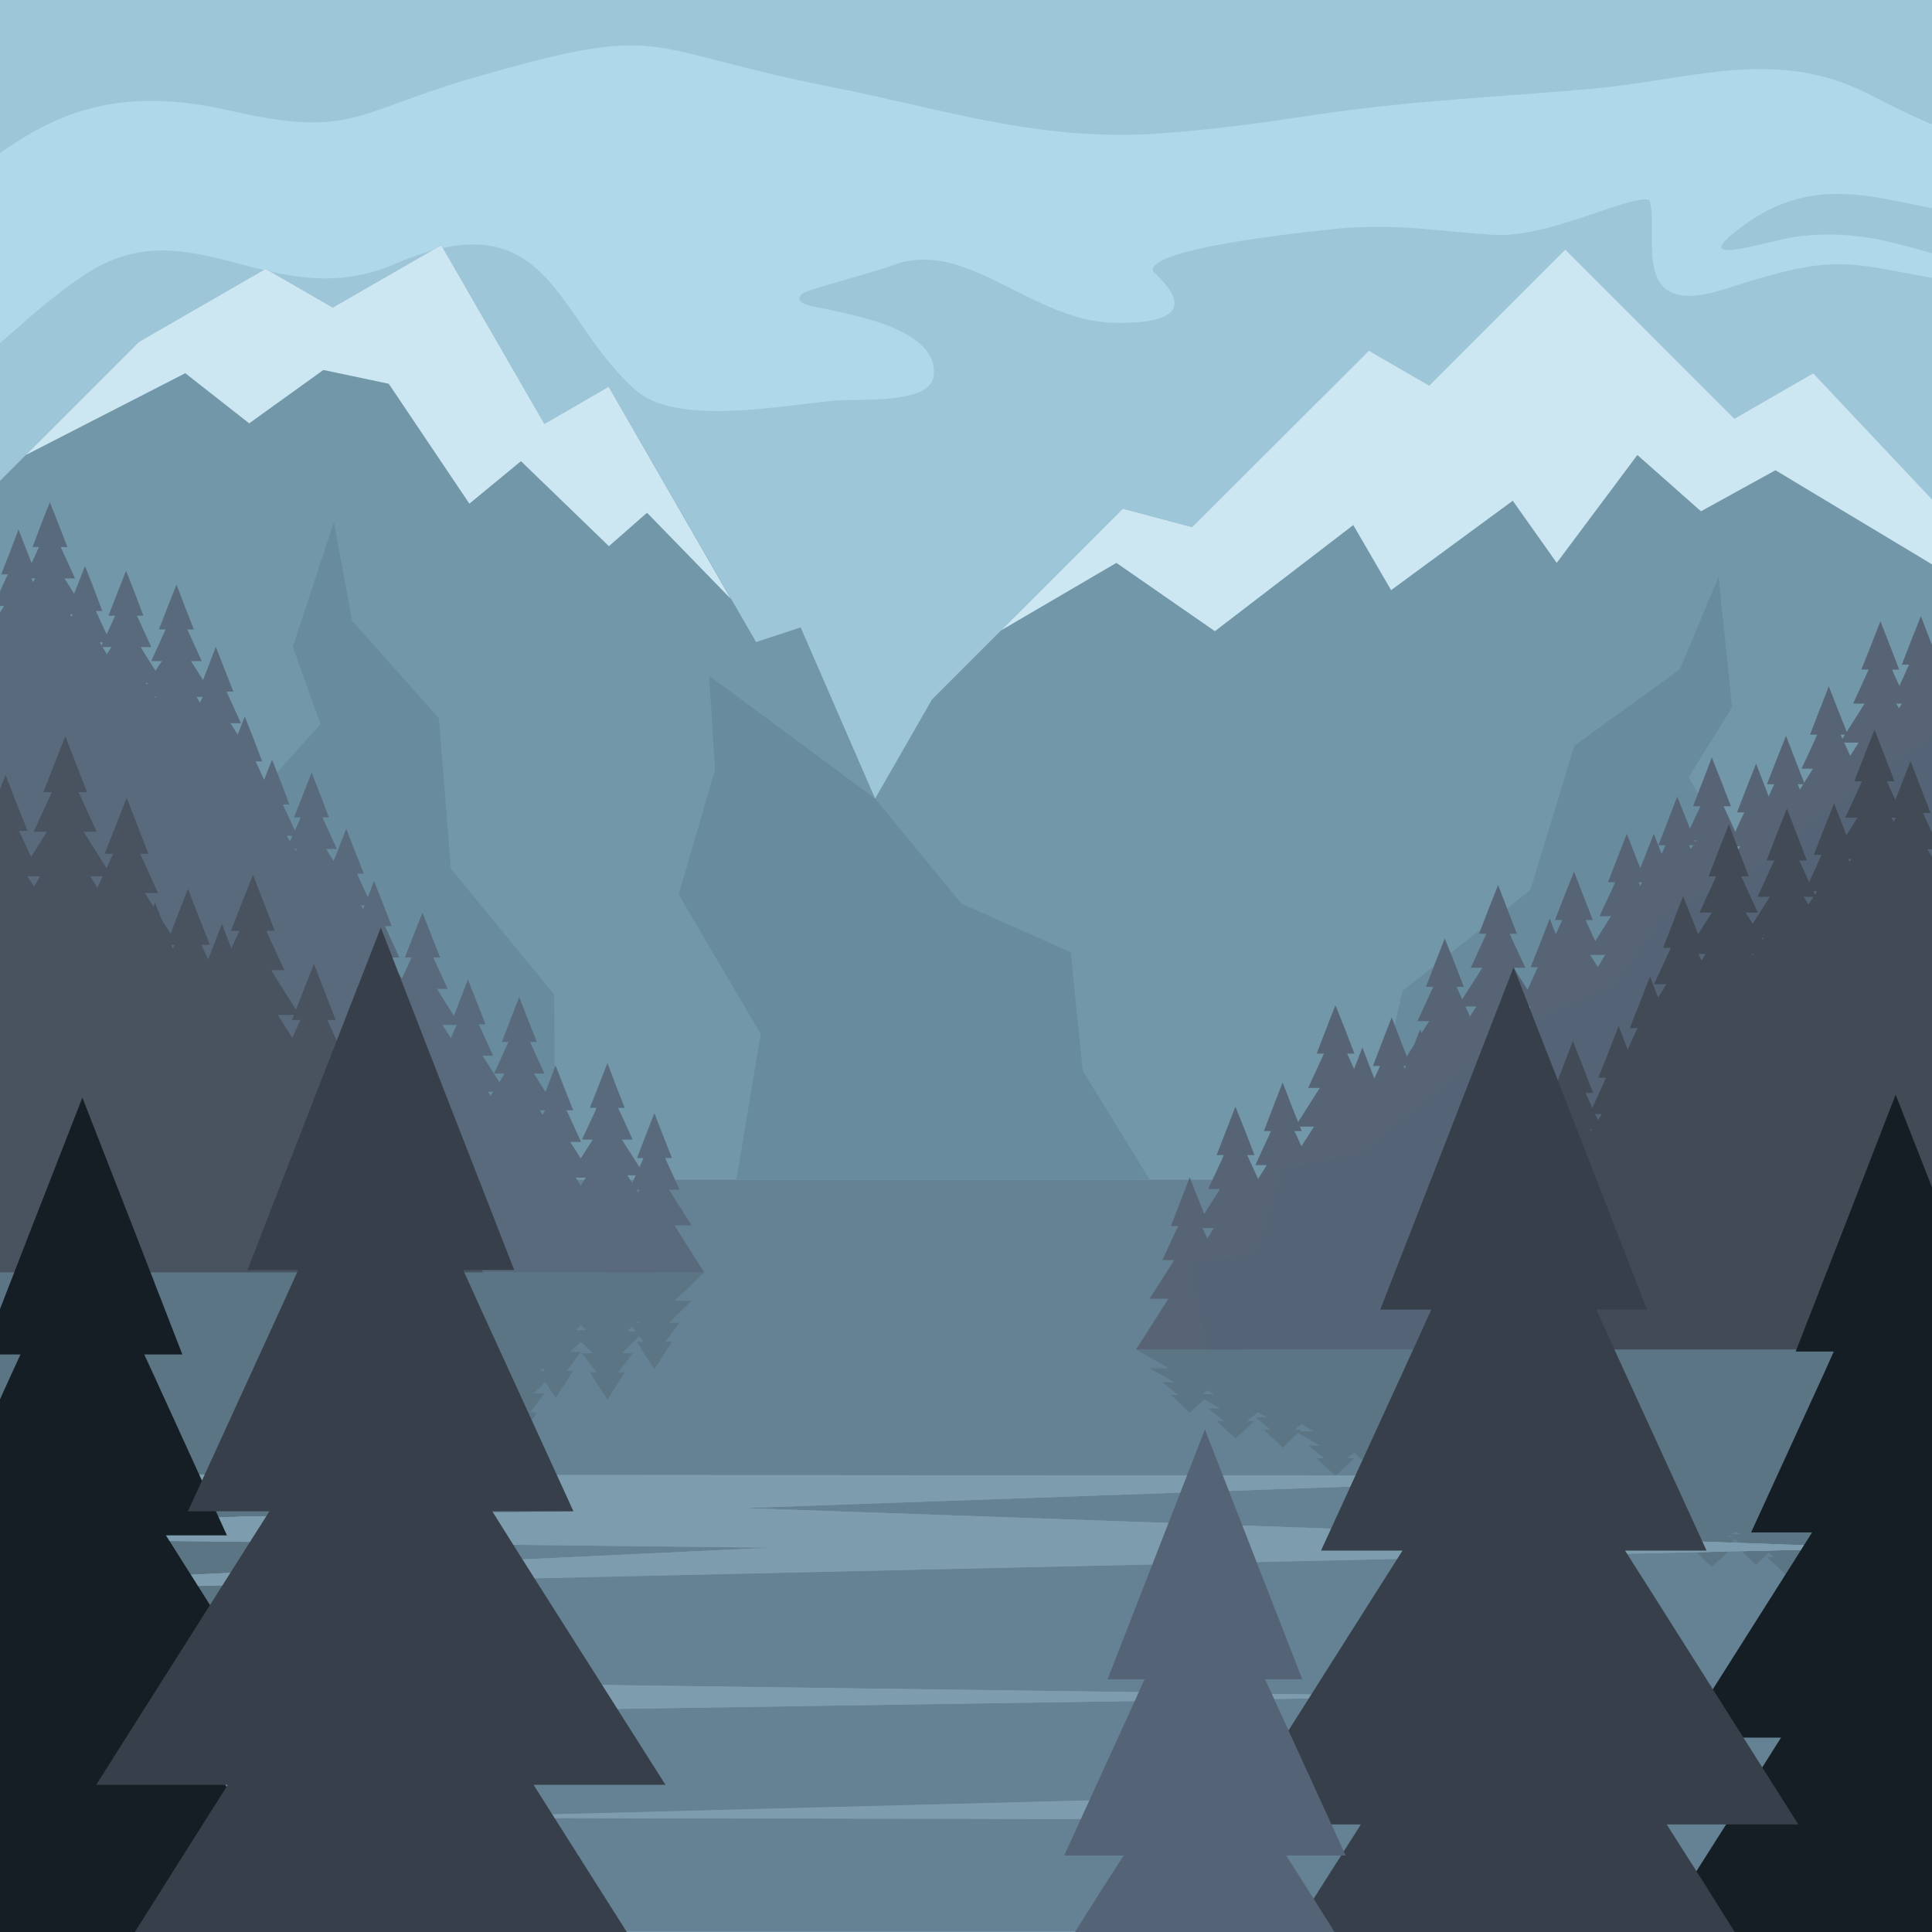 <svg id="publicdomainvectors.org" xmlns="http://www.w3.org/2000/svg" viewBox="0 0 659 659">
  <title>landscape nature</title>
  <g>
    <polygon points="0 0 659 0 659 36.9 659 659 0 659 0 117 0 0" fill="#9ec6d9" fill-rule="evenodd"/>
    <path d="M660.7,42.4V71c-20-3.7-40.7-11-63.6,5.4s7.9,5.3,19,4.1c18.8-2,32.1,2.4,44.6,5.9v8.4c-30.1-5.5-33.8-8.2-70.3,3.7-34.1,11.1-22.4-19.2-26.1-30.3-6.8-1.9-34.3,13.1-53.2,11.9s-30-3.6-50-2.4c-6.5.6-68.5,6.5-66.1,14.8,0.3,1,23.1,18.3-13.3,17.6-28.4-.6-50.5-29.3-75.8-19.5-5.4,2.1-29.3,8.3-30.6,9.6-3.8,3.7,5.1,4.5,9,5.4,10.4,2.3,37.5,7.2,35.9,22.5-1,9.7-24.1,7.9-33.1,8.5-18,1.5-52.4,8.6-67.5-2.6-28.7-24.2-29.4-67.1-83.1-44C94.8,108,67.1,69.5,30.6,93.7,18,102.1,9.7,110.3,1.7,117V52.2C19.7,39.7,40.8,28.8,79.4,37.6c41.7,9.5,42.4,1.3,81.5-10.4,69.7-20.3,57.1-10.7,125,2.6,36.9,7.3,66.2,17.3,104.7,16.1,20.9-1,41.5-4,62.2-7.1,32-4.6,59.9-5.7,91.6-8.5,34.3-3,63-14.6,95.1,2C648,36.7,654.6,39.9,660.7,42.4Z" transform="translate(-1.7)" fill="#b0d8eb" fill-rule="evenodd"/>
    <rect y="402.3" width="659" height="256.62" fill="#648293"/>
    <polygon points="6.3 588.1 9.3 583.4 12.3 578.8 10 578.8 10.7 577.9 15 572.2 11.3 572.2 12.7 570.9 19.1 564.8 13.2 564.8 14.8 563.2 23.3 555.1 6.3 555.1 0 555.1 0 570.9 1.4 572.2 0 572.2 0 575.2 2 577.9 2.7 578.8 0.4 578.8 3.4 583.4 6.3 588.1" fill="#5c7584" fill-rule="evenodd"/>
    <polygon points="17 593.7 20 589.1 23 584.4 20.7 584.4 21.3 583.6 25.6 577.9 22 577.9 23.4 576.6 29.7 570.5 23.9 570.5 25.5 568.9 34 560.7 17 560.7 0.1 560.7 8.5 568.9 10.2 570.5 4.3 570.5 10.7 576.6 12 577.9 8.4 577.9 12.7 583.6 13.3 584.4 11.1 584.4 14 589.1 17 593.7" fill="#5c7584" fill-rule="evenodd"/>
    <polygon points="29 580.5 32 575.9 34.9 571.2 32.7 571.2 33.3 570.4 37.6 564.7 34 564.7 35.3 563.3 41.7 557.2 35.8 557.2 37.5 555.6 45.9 547.5 29 547.5 12 547.5 20.5 555.6 22.2 557.2 16.3 557.2 22.6 563.3 24 564.7 20.4 564.7 24.7 570.4 25.3 571.2 23 571.2 26 575.9 29 580.5" fill="#5c7584" fill-rule="evenodd"/>
    <polygon points="43 579.5 46 574.9 48.9 570.2 46.7 570.2 47.3 569.4 51.6 563.7 48 563.7 49.3 562.3 55.7 556.2 49.8 556.2 51.5 554.7 59.9 546.5 43 546.5 26 546.5 34.5 554.7 36.1 556.2 30.3 556.2 36.6 562.3 38 563.7 34.4 563.7 38.7 569.4 39.3 570.2 37 570.2 40 574.9 43 579.5" fill="#5c7584" fill-rule="evenodd"/>
    <polygon points="60.2 576.7 63.1 572 66.1 567.4 63.9 567.4 64.5 566.5 68.8 560.8 65.1 560.8 66.5 559.5 72.9 553.4 67 553.4 68.6 551.8 77.1 543.7 60.2 543.7 43.2 543.7 51.7 551.8 53.3 553.4 47.5 553.4 53.8 559.5 55.2 560.8 51.6 560.8 55.9 566.5 56.5 567.4 54.2 567.4 57.2 572 60.2 576.7" fill="#5c7584" fill-rule="evenodd"/>
    <polygon points="73.6 563.7 76.6 559.1 79.6 554.4 77.3 554.4 77.9 553.6 82.2 547.9 78.6 547.9 80 546.6 86.4 540.5 80.5 540.5 82.1 538.9 90.6 530.7 73.6 530.7 56.7 530.7 65.2 538.9 66.8 540.5 60.9 540.5 67.3 546.6 68.7 547.9 65 547.9 69.3 553.6 70 554.4 67.7 554.4 70.7 559.1 73.6 563.7" fill="#5c7584" fill-rule="evenodd"/>
    <polygon points="83.5 549.3 86.5 544.7 89.4 540 87.2 540 87.8 539.2 92.1 533.5 88.5 533.5 89.8 532.1 96.2 526 90.3 526 92 524.4 100.4 516.3 83.5 516.3 66.5 516.3 75 524.4 76.6 526 70.8 526 77.1 532.1 78.5 533.5 74.9 533.5 79.2 539.2 79.8 540 77.5 540 80.5 544.7 83.5 549.3" fill="#5c7584" fill-rule="evenodd"/>
    <polygon points="92.8 540.4 95.8 535.7 98.7 531.1 96.5 531.1 97.1 530.3 101.4 524.5 97.8 524.5 99.1 523.2 105.5 517.1 99.6 517.1 101.3 515.5 109.7 507.4 92.8 507.4 75.8 507.4 84.3 515.5 86 517.1 80.1 517.1 86.4 523.2 87.8 524.5 84.2 524.5 88.5 530.3 89.1 531.1 86.8 531.1 89.8 535.7 92.8 540.4" fill="#5c7584" fill-rule="evenodd"/>
    <polygon points="106.3 537.7 109.3 533 112.2 528.4 110 528.4 110.6 527.5 114.9 521.8 111.2 521.8 112.6 520.5 119 514.4 113.1 514.4 114.8 512.8 123.2 504.7 106.3 504.7 89.3 504.7 97.8 512.8 99.4 514.4 93.6 514.4 99.9 520.5 101.3 521.8 97.7 521.8 102 527.5 102.6 528.4 100.3 528.4 103.3 533 106.3 537.7" fill="#5c7584" fill-rule="evenodd"/>
    <polygon points="118.1 526 121.1 521.3 124.1 516.7 121.8 516.7 122.4 515.9 126.7 510.1 123.1 510.1 124.5 508.8 130.8 502.7 124.9 502.7 126.6 501.1 135 493 118.1 493 101.1 493 109.6 501.1 111.3 502.7 105.4 502.7 111.7 508.8 113.1 510.1 109.5 510.1 113.8 515.9 114.4 516.7 112.1 516.7 115.1 521.3 118.1 526" fill="#5c7584" fill-rule="evenodd"/>
    <polygon points="127.6 515.2 130.6 510.5 133.6 505.9 131.3 505.9 131.9 505 136.2 499.3 132.6 499.3 134 498 140.3 491.9 134.5 491.9 136.1 490.3 144.6 482.2 127.6 482.2 110.7 482.2 119.2 490.3 120.8 491.9 114.9 491.9 121.3 498 122.7 499.3 119 499.3 123.3 505 123.9 505.9 121.7 505.9 124.6 510.5 127.6 515.2" fill="#5c7584" fill-rule="evenodd"/>
    <polygon points="144.1 508.6 147.1 504 150.1 499.3 147.8 499.3 148.4 498.5 152.7 492.8 149.1 492.8 150.4 491.5 156.8 485.4 150.9 485.4 152.6 483.8 161 475.6 144.1 475.6 127.1 475.6 135.6 483.8 137.3 485.4 131.4 485.4 137.7 491.5 139.1 492.8 135.5 492.8 139.8 498.5 140.4 499.3 138.1 499.3 141.1 504 144.1 508.6" fill="#5c7584" fill-rule="evenodd"/>
    <polygon points="159.6 494.8 162.6 490.1 165.6 485.5 163.3 485.5 163.9 484.7 168.2 478.9 164.6 478.9 166 477.6 172.4 471.5 166.5 471.5 168.1 469.9 176.6 461.8 159.6 461.8 142.7 461.8 151.2 469.9 152.8 471.5 146.9 471.5 153.3 477.6 154.7 478.9 151 478.9 155.3 484.7 155.9 485.5 153.7 485.5 156.7 490.1 159.6 494.8" fill="#5c7584" fill-rule="evenodd"/>
    <polygon points="177.1 491.1 180.1 486.5 183.1 481.8 180.8 481.8 181.4 481 185.7 475.3 182.1 475.3 183.5 473.9 189.8 467.8 183.9 467.8 185.6 466.3 194.1 458.1 177.1 458.1 160.2 458.1 168.6 466.3 170.3 467.8 164.4 467.8 170.8 473.9 172.1 475.3 168.5 475.3 172.8 481 173.4 481.8 171.2 481.8 174.1 486.5 177.1 491.1" fill="#5c7584" fill-rule="evenodd"/>
    <polygon points="189.5 476.9 192.5 472.3 195.5 467.6 193.2 467.6 193.9 466.8 198.2 461.1 194.5 461.1 195.9 459.8 202.3 453.7 196.4 453.7 198 452.1 206.5 443.9 189.5 443.9 172.6 443.9 181.1 452.1 182.7 453.7 176.8 453.7 183.2 459.8 184.6 461.1 180.9 461.1 185.2 466.8 185.9 467.6 183.6 467.6 186.6 472.3 189.5 476.9" fill="#5c7584" fill-rule="evenodd"/>
    <polygon points="207.2 477.4 210.1 472.8 213.1 468.1 210.8 468.1 211.5 467.3 215.8 461.6 212.1 461.6 213.5 460.2 219.9 454.1 214 454.1 215.6 452.5 224.1 444.4 207.2 444.4 190.2 444.4 198.7 452.5 200.3 454.1 194.4 454.1 200.8 460.2 202.2 461.6 198.5 461.6 202.9 467.3 203.5 468.1 201.2 468.1 204.2 472.8 207.2 477.4" fill="#5c7584" fill-rule="evenodd"/>
    <polygon points="223.2 467 226.2 462.4 229.2 457.7 226.9 457.7 227.5 456.9 231.8 451.2 228.2 451.2 229.6 449.8 235.9 443.7 230.1 443.7 231.7 442.2 240.2 434 223.2 434 206.3 434 214.7 442.2 216.4 443.7 210.5 443.7 216.9 449.8 218.2 451.2 214.6 451.2 218.9 456.9 219.5 457.7 217.3 457.7 220.2 462.4 223.2 467" fill="#5c7584" fill-rule="evenodd"/>
    <polygon points="223.2 434 0 434 0 555.1 15.9 567.8 41.7 557.2 79 542.3 93.6 514.4 114.8 504.7 140.3 482.2 172.4 465.8 194.4 448.5 224.1 444.4 223.2 434" fill="#5c7584" fill-rule="evenodd"/>
    <polygon points="405.8 481.9 409.1 478.8 412.3 475.8 409.8 475.8 410.5 475.3 415.1 471.5 411.2 471.5 412.7 470.6 419.6 466.7 413.2 466.7 415 465.6 424.2 460.3 405.8 460.3 387.5 460.3 396.7 465.6 398.5 466.7 392.1 466.7 399 470.6 400.5 471.5 396.5 471.5 401.2 475.3 401.9 475.8 399.4 475.8 402.6 478.8 405.8 481.9" fill="#5c7584" fill-rule="evenodd"/>
    <polygon points="421.4 490.7 424.7 487.7 427.9 484.7 425.4 484.7 426.1 484.1 430.7 480.4 426.8 480.4 428.3 479.5 435.2 475.5 428.8 475.5 430.6 474.5 439.8 469.2 421.4 469.2 403.1 469.2 412.3 474.5 414 475.5 407.7 475.5 414.6 479.5 416.1 480.4 412.1 480.4 416.8 484.1 417.4 484.7 415 484.7 418.2 487.7 421.4 490.7" fill="#5c7584" fill-rule="evenodd"/>
    <polygon points="437.5 493.8 440.7 490.7 444 487.7 441.5 487.7 442.2 487.2 446.8 483.4 442.9 483.4 444.4 482.6 451.3 478.6 444.9 478.6 446.7 477.5 455.8 472.2 437.5 472.2 419.2 472.2 428.4 477.5 430.1 478.6 423.8 478.6 430.6 482.6 432.1 483.4 428.2 483.4 432.9 487.2 433.5 487.7 431.1 487.7 434.3 490.7 437.5 493.8" fill="#5c7584" fill-rule="evenodd"/>
    <polygon points="455.5 503.4 458.8 500.4 462 497.4 459.5 497.4 460.2 496.8 464.8 493.1 460.9 493.1 462.4 492.2 469.3 488.2 462.9 488.2 464.7 487.2 473.9 481.9 455.5 481.9 437.2 481.9 446.4 487.2 448.2 488.2 441.8 488.2 448.7 492.2 450.2 493.1 446.2 493.1 450.9 496.8 451.6 497.4 449.1 497.4 452.3 500.4 455.5 503.4" fill="#5c7584" fill-rule="evenodd"/>
    <polygon points="474.7 501.9 477.9 498.9 481.1 495.9 478.7 495.9 479.4 495.3 484 491.6 480.1 491.6 481.6 490.7 488.5 486.7 482.1 486.7 483.9 485.7 493 480.4 474.7 480.4 456.4 480.4 465.5 485.7 467.3 486.7 461 486.7 467.8 490.7 469.3 491.6 465.4 491.6 470.1 495.3 470.7 495.9 468.3 495.9 471.5 498.9 474.7 501.9" fill="#5c7584" fill-rule="evenodd"/>
    <polygon points="492.8 511.8 496.1 508.8 499.3 505.7 496.8 505.7 497.5 505.2 502.1 501.5 498.2 501.5 499.7 500.6 506.6 496.6 500.2 496.6 502 495.6 511.2 490.3 492.8 490.3 474.5 490.3 483.7 495.6 485.5 496.6 479.1 496.6 486 500.6 487.5 501.5 483.5 501.5 488.2 505.2 488.9 505.7 486.4 505.7 489.6 508.8 492.8 511.8" fill="#5c7584" fill-rule="evenodd"/>
    <polygon points="464.7 498.1 467.9 495.1 471.1 492.1 468.7 492.1 469.4 491.5 474 487.8 470.1 487.8 471.6 486.9 478.4 482.9 472.1 482.9 473.9 481.9 483 476.6 464.7 476.6 446.4 476.6 455.5 481.9 457.3 482.9 451 482.9 457.8 486.9 459.3 487.8 455.4 487.8 460 491.5 460.7 492.1 458.3 492.1 461.5 495.1 464.7 498.1" fill="#5c7584" fill-rule="evenodd"/>
    <polygon points="511 518.5 514.2 515.4 517.4 512.4 515 512.4 515.6 511.9 520.3 508.1 516.3 508.1 517.8 507.3 524.7 503.3 518.4 503.3 520.1 502.2 529.3 496.9 511 496.9 492.6 496.9 501.8 502.2 503.6 503.3 497.2 503.3 504.1 507.3 505.6 508.1 501.7 508.1 506.3 511.9 507 512.4 504.5 512.4 507.7 515.4 511 518.5" fill="#5c7584" fill-rule="evenodd"/>
    <polygon points="528.6 514.3 531.8 511.3 535 508.2 532.6 508.2 533.2 507.7 537.9 503.9 534 503.9 535.5 503.1 542.3 499.1 536 499.1 537.7 498.1 546.9 492.7 528.6 492.7 510.3 492.7 519.4 498.1 521.2 499.1 514.8 499.1 521.7 503.1 523.2 503.9 519.3 503.9 523.9 507.7 524.6 508.2 522.1 508.2 525.4 511.3 528.6 514.3" fill="#5c7584" fill-rule="evenodd"/>
    <polygon points="536.9 520.2 540.1 517.2 543.3 514.1 540.9 514.1 541.5 513.6 546.2 509.8 542.2 509.8 543.7 509 550.6 505 544.3 505 546 504 555.2 498.6 536.9 498.6 518.5 498.6 527.7 504 529.5 505 523.1 505 530 509 531.5 509.8 527.6 509.8 532.2 513.6 532.9 514.1 530.4 514.1 533.6 517.2 536.9 520.2" fill="#5c7584" fill-rule="evenodd"/>
    <polygon points="554.9 524.9 558.1 521.9 561.4 518.9 558.9 518.9 559.6 518.3 564.2 514.6 560.3 514.6 561.8 513.7 568.7 509.7 562.3 509.7 564.1 508.7 573.2 503.4 554.9 503.4 536.6 503.4 545.8 508.7 547.5 509.7 541.2 509.7 548 513.7 549.5 514.6 545.6 514.6 550.3 518.3 550.9 518.9 548.5 518.9 551.7 521.9 554.9 524.9" fill="#5c7584" fill-rule="evenodd"/>
    <polygon points="564.1 524.9 567.3 521.9 570.5 518.9 568.1 518.9 568.7 518.3 573.4 514.6 569.5 514.6 571 513.7 577.8 509.7 571.5 509.7 573.2 508.7 582.4 503.4 564.1 503.4 545.8 503.4 554.9 508.7 556.7 509.7 550.3 509.7 557.2 513.7 558.7 514.6 554.8 514.6 559.4 518.3 560.1 518.9 557.6 518.9 560.9 521.9 564.1 524.9" fill="#5c7584" fill-rule="evenodd"/>
    <polygon points="572.1 529.6 575.4 526.5 578.6 523.5 576.1 523.5 576.8 523 581.4 519.2 577.5 519.2 579 518.4 585.9 514.4 579.5 514.4 581.3 513.3 590.5 508 572.1 508 553.8 508 563 513.3 564.7 514.4 558.4 514.4 565.3 518.4 566.8 519.2 562.8 519.2 567.5 523 568.2 523.5 565.7 523.5 568.9 526.5 572.1 529.6" fill="#5c7584" fill-rule="evenodd"/>
    <polygon points="583.9 534.5 587.2 531.4 590.4 528.4 587.9 528.4 588.6 527.8 593.2 524.1 589.3 524.1 590.8 523.2 597.7 519.3 591.3 519.3 593.1 518.2 602.3 512.9 583.9 512.9 565.6 512.9 574.8 518.2 576.5 519.3 570.2 519.3 577.1 523.2 578.6 524.1 574.6 524.1 579.3 527.8 580 528.4 577.5 528.4 580.7 531.4 583.9 534.5" fill="#5c7584" fill-rule="evenodd"/>
    <polygon points="599 533.7 602.2 530.7 605.4 527.6 602.9 527.6 603.6 527.1 608.3 523.3 604.3 523.3 605.8 522.5 612.7 518.5 606.3 518.5 608.1 517.5 617.3 512.1 599 512.1 580.6 512.1 589.8 517.5 591.6 518.5 585.2 518.5 592.1 522.5 593.6 523.3 589.6 523.3 594.3 527.1 595 527.6 592.5 527.6 595.7 530.7 599 533.7" fill="#5c7584" fill-rule="evenodd"/>
    <polygon points="609.2 537.2 612.4 534.1 615.6 531.1 613.2 531.1 613.8 530.6 618.5 526.8 614.5 526.8 616 526 622.9 522 616.6 522 618.3 520.9 627.5 515.6 609.2 515.6 590.8 515.6 600 520.9 601.8 522 595.4 522 602.3 526 603.8 526.8 599.9 526.8 604.5 530.6 605.2 531.1 602.7 531.1 605.9 534.1 609.2 537.2" fill="#5c7584" fill-rule="evenodd"/>
    <polygon points="623.8 543.4 627 540.4 630.3 537.3 627.8 537.3 628.5 536.8 633.1 533.1 629.2 533.1 630.7 532.2 637.6 528.2 631.2 528.2 633 527.2 642.1 521.9 623.8 521.9 605.5 521.9 614.7 527.2 616.4 528.2 610.1 528.2 616.9 532.2 618.4 533.1 614.5 533.1 619.2 536.8 619.8 537.3 617.4 537.3 620.6 540.4 623.8 543.4" fill="#5c7584" fill-rule="evenodd"/>
    <polygon points="638.8 543 642.1 540 645.3 537 642.8 537 643.5 536.4 648.1 532.7 644.2 532.7 645.7 531.8 652.6 527.8 646.2 527.8 648 526.8 657.2 521.5 638.8 521.5 620.5 521.5 629.7 526.8 631.5 527.8 625.1 527.8 632 531.8 633.5 532.7 629.5 532.7 634.2 536.4 634.9 537 632.4 537 635.6 540 638.8 543" fill="#5c7584" fill-rule="evenodd"/>
    <polygon points="651.6 538.4 654.8 535.3 658 532.3 655.6 532.3 656.2 531.8 659 529.6 659 528 657 528 658.5 527.2 659 526.9 659 523.2 659 516.8 651.6 516.8 633.3 516.8 642.4 522.1 644.2 523.2 637.8 523.2 644.7 527.2 646.2 528 642.3 528 646.9 531.8 647.6 532.3 645.1 532.3 648.4 535.3 651.6 538.4" fill="#5c7584" fill-rule="evenodd"/>
    <polygon points="641.4 551.6 644.6 548.5 647.8 545.5 645.4 545.5 646 544.9 650.7 541.2 646.8 541.2 648.2 540.3 655.1 536.4 648.8 536.4 650.5 535.3 659 530.4 659 530 641.4 530 623 530 632.2 535.3 634 536.4 627.6 536.4 634.5 540.3 636 541.2 632.1 541.2 636.7 544.9 637.4 545.5 634.9 545.5 638.2 548.5 641.4 551.6" fill="#5c7584" fill-rule="evenodd"/>
    <polygon points="655.2 552.2 658.4 549.1 659 548.6 659 530.6 655.2 530.6 636.8 530.6 646 535.9 647.8 537 641.4 537 648.3 541 649.8 541.8 645.9 541.8 650.5 545.6 651.2 546.1 648.7 546.1 651.9 549.1 655.2 552.2" fill="#5c7584" fill-rule="evenodd"/>
    <polygon points="509.9 507.3 513.2 504.2 516.4 501.2 513.9 501.2 514.6 500.6 519.2 496.9 515.3 496.9 516.8 496 523.7 492.1 517.3 492.1 519.1 491 528.3 485.7 509.9 485.7 491.6 485.7 500.8 491 502.6 492.1 496.2 492.1 503.1 496 504.6 496.9 500.6 496.9 505.3 500.6 506 501.2 503.5 501.2 506.7 504.2 509.9 507.3" fill="#5c7584" fill-rule="evenodd"/>
    <polygon points="499.5 503.1 502.7 500 505.9 497 503.4 497 504.1 496.5 508.8 492.7 504.8 492.7 506.3 491.9 513.2 487.9 506.8 487.9 508.6 486.8 517.8 481.5 499.5 481.5 481.1 481.5 490.3 486.8 492.1 487.9 485.7 487.9 492.6 491.9 494.1 492.7 490.2 492.7 494.8 496.5 495.5 497 493 497 496.2 500 499.5 503.1" fill="#5c7584" fill-rule="evenodd"/>
    <polygon points="484.4 500.4 487.7 497.4 490.9 494.3 488.4 494.3 489.1 493.8 493.7 490.1 489.8 490.1 491.3 489.2 498.2 485.2 491.8 485.2 493.6 484.2 502.8 478.9 484.4 478.9 466.1 478.9 475.3 484.2 477.1 485.2 470.7 485.2 477.6 489.2 479.1 490.1 475.1 490.1 479.8 493.8 480.5 494.3 478 494.3 481.2 497.4 484.4 500.4" fill="#5c7584" fill-rule="evenodd"/>
    <polygon points="411.8 460.3 659 460.3 659 537.1 616 526 610.7 523 564.1 514.2 565.1 513.3 550.3 506 515.2 500.1 464 484.8 437.5 483 428.4 472.2 405.8 471.1 411.8 460.3" fill="#5c7584" fill-rule="evenodd"/>
    <polygon points="0 164 47.4 116.6 90.6 91.7 113.5 104.9 150.5 83.6 185.7 144.6 207.6 131.9 257.9 219 273.1 214 298.5 272.4 317.9 238.6 383 173.5 406.6 179.8 466.9 119.6 487.5 131.5 533.9 85.1 591.6 142.8 618.5 127.3 659 170.3 659 402.3 0 402.3 0 164" fill="#7197a9" fill-rule="evenodd"/>
    <polygon points="8.8 155.2 63.2 127.3 85 144.4 110.3 126.2 132.6 130.9 160.1 171.8 177.7 157.3 207.7 186.3 220.7 174.9 249.3 204.3 207.6 131.9 185.7 144.6 150.5 83.6 113.5 104.9 90.6 91.7 47.4 116.6 8.8 155.2" fill="#cce6f2" fill-rule="evenodd"/>
    <polygon points="341.5 215 380.8 192 414.4 215.3 461.6 179.1 474.5 201.3 516 170.8 531 192 558.5 155.2 580.2 174.4 605.6 160.4 659 192.5 659 170.3 618.5 127.3 591.6 142.8 533.9 85.1 487.5 131.5 466.9 119.6 406.6 179.8 383 173.5 341.5 215" fill="#cce6f2" fill-rule="evenodd"/>
    <polygon points="6.3 180.6 9.3 188.3 12.3 195.9 10 195.9 10.7 197.3 15 206.7 11.3 206.7 12.7 208.9 19.1 218.9 13.2 218.9 14.8 221.5 23.3 234.9 6.3 234.9 0 234.9 0 208.9 1.4 206.7 0 206.7 0 201.7 2 197.3 2.7 195.9 0.4 195.9 3.4 188.3 6.3 180.6" fill="#596a7d" fill-rule="evenodd"/>
    <polygon points="17 171.3 20 178.9 23 186.6 20.7 186.6 21.3 187.9 25.6 197.3 22 197.3 23.4 199.5 29.7 209.6 23.9 209.6 25.5 212.2 34 225.6 17 225.6 0.1 225.6 8.5 212.2 10.2 209.6 4.3 209.6 10.7 199.5 12 197.3 8.4 197.3 12.7 187.9 13.3 186.6 11.1 186.6 14 178.9 17 171.3" fill="#596a7d" fill-rule="evenodd"/>
    <polygon points="29 193.1 32 200.7 34.9 208.4 32.7 208.4 33.3 209.7 37.6 219.1 34 219.1 35.3 221.3 41.7 231.4 35.8 231.4 37.5 234 45.9 247.3 29 247.3 12 247.3 20.5 234 22.2 231.4 16.3 231.4 22.6 221.3 24 219.1 20.4 219.1 24.7 209.7 25.3 208.4 23 208.4 26 200.7 29 193.1" fill="#596a7d" fill-rule="evenodd"/>
    <polygon points="43 194.7 46 202.3 48.9 210 46.7 210 47.3 211.3 51.6 220.7 48 220.7 49.3 222.9 55.7 233 49.8 233 51.5 235.6 59.9 249 43 249 26 249 34.5 235.6 36.1 233 30.3 233 36.6 222.9 38 220.7 34.4 220.7 38.7 211.3 39.3 210 37 210 40 202.3 43 194.7" fill="#596a7d" fill-rule="evenodd"/>
    <polygon points="60.2 199.4 63.1 207 66.1 214.7 63.9 214.7 64.5 216 68.8 225.5 65.1 225.5 66.5 227.6 72.9 237.7 67 237.7 68.6 240.3 77.1 253.7 60.2 253.7 43.2 253.7 51.7 240.3 53.3 237.7 47.5 237.7 53.8 227.6 55.2 225.5 51.6 225.5 55.9 216 56.5 214.7 54.2 214.7 57.2 207 60.2 199.4" fill="#596a7d" fill-rule="evenodd"/>
    <polygon points="601.3 309.7 576 265.1 590.8 241.3 586.2 196.8 573 228.3 537 254.4 522 303.6 478.4 338 461 414.6 601.3 309.7" fill="#688b9e" fill-rule="evenodd"/>
    <polygon points="73.6 220.6 76.6 228.3 79.6 235.9 77.3 235.9 77.9 237.3 82.2 246.7 78.6 246.7 80 248.9 86.4 258.9 80.5 258.9 82.1 261.5 90.6 274.9 73.6 274.9 56.7 274.9 65.2 261.5 66.8 258.9 60.9 258.9 67.3 248.9 68.7 246.7 65 246.7 69.3 237.3 70 235.9 67.7 235.9 70.7 228.3 73.6 220.6" fill="#596a7d" fill-rule="evenodd"/>
    <polygon points="75 285.3 109.3 247 99.9 220.6 113.9 178.1 120.1 211.8 149.7 245 153.8 296.3 189 339.2 189.5 417.7 75 285.3" fill="#688b9e" fill-rule="evenodd"/>
    <polygon points="83.5 244.4 86.5 252 89.4 259.7 87.2 259.7 87.8 261 92.1 270.4 88.5 270.4 89.8 272.6 96.2 282.7 90.3 282.7 92 285.3 100.4 298.7 83.5 298.7 66.5 298.7 75 285.3 76.6 282.7 70.8 282.7 77.1 272.6 78.5 270.4 74.9 270.4 79.2 261 79.8 259.7 77.5 259.7 80.5 252 83.5 244.4" fill="#596a7d" fill-rule="evenodd"/>
    <polygon points="92.8 259.1 95.8 266.7 98.7 274.4 96.5 274.4 97.1 275.7 101.4 285.1 97.8 285.1 99.1 287.3 105.5 297.4 99.6 297.4 101.3 300 109.7 313.3 92.8 313.3 75.8 313.3 84.3 300 86 297.4 80.1 297.4 86.4 287.3 87.8 285.1 84.2 285.1 88.5 275.7 89.1 274.4 86.8 274.4 89.8 266.7 92.8 259.1" fill="#596a7d" fill-rule="evenodd"/>
    <polygon points="106.3 263.5 109.3 271.2 112.2 278.8 110 278.8 110.6 280.2 114.9 289.6 111.2 289.6 112.6 291.8 119 301.8 113.1 301.8 114.8 304.4 123.2 317.8 106.3 317.8 89.3 317.8 97.8 304.4 99.4 301.8 93.6 301.8 99.9 291.8 101.3 289.6 97.7 289.6 102 280.2 102.6 278.8 100.3 278.8 103.3 271.2 106.3 263.5" fill="#596a7d" fill-rule="evenodd"/>
    <polygon points="118.1 282.7 121.1 290.4 124.1 298 121.8 298 122.4 299.4 126.7 308.8 123.1 308.8 124.5 311 130.8 321 124.9 321 126.6 323.6 135.1 337 118.1 337 101.1 337 109.6 323.6 111.3 321 105.4 321 111.7 311 113.1 308.8 109.5 308.8 113.8 299.4 114.4 298 112.1 298 115.1 290.4 118.1 282.7" fill="#596a7d" fill-rule="evenodd"/>
    <polygon points="127.6 300.5 130.6 308.2 133.6 315.9 131.3 315.9 131.9 317.2 136.2 326.6 132.6 326.6 134 328.8 140.3 338.9 134.5 338.9 136.1 341.4 144.6 354.8 127.6 354.8 110.7 354.8 119.2 341.4 120.8 338.9 114.9 338.9 121.3 328.8 122.7 326.6 119 326.6 123.3 317.2 123.9 315.9 121.7 315.9 124.6 308.2 127.6 300.5" fill="#596a7d" fill-rule="evenodd"/>
    <polygon points="144.1 311.3 147.1 318.9 150.1 326.6 147.8 326.6 148.4 327.9 152.7 337.3 149.1 337.3 150.4 339.5 156.8 349.6 150.9 349.6 152.6 352.2 161 365.6 144.1 365.6 127.1 365.6 135.6 352.2 137.3 349.6 131.4 349.6 137.7 339.5 139.1 337.3 135.5 337.3 139.8 327.9 140.4 326.6 138.1 326.6 141.1 318.9 144.1 311.3" fill="#596a7d" fill-rule="evenodd"/>
    <polygon points="159.6 334.1 162.6 341.7 165.6 349.4 163.3 349.4 163.9 350.7 168.2 360.1 164.6 360.1 166 362.3 172.4 372.4 166.5 372.4 168.1 375 176.6 388.4 159.6 388.4 142.7 388.4 151.2 375 152.8 372.4 146.9 372.4 153.3 362.3 154.7 360.1 151 360.1 155.3 350.7 155.9 349.4 153.7 349.4 156.7 341.7 159.6 334.1" fill="#596a7d" fill-rule="evenodd"/>
    <polygon points="177.1 340.1 180.1 347.8 183.1 355.4 180.8 355.4 181.4 356.8 185.7 366.2 182.1 366.2 183.5 368.4 189.8 378.4 183.9 378.4 185.6 381 194.1 394.4 177.1 394.4 160.2 394.4 168.6 381 170.3 378.4 164.4 378.4 170.8 368.4 172.1 366.2 168.5 366.2 172.8 356.8 173.4 355.4 171.2 355.4 174.1 347.8 177.1 340.1" fill="#596a7d" fill-rule="evenodd"/>
    <polygon points="189.5 363.4 192.5 371.1 195.5 378.7 193.2 378.7 193.9 380.1 198.2 389.5 194.5 389.5 195.9 391.7 202.3 401.7 196.4 401.7 198 404.3 206.5 417.7 189.5 417.7 172.6 417.7 181.1 404.3 182.7 401.7 176.8 401.7 183.2 391.7 184.6 389.5 180.9 389.5 185.2 380.1 185.9 378.7 183.6 378.7 186.6 371.1 189.5 363.4" fill="#596a7d" fill-rule="evenodd"/>
    <polygon points="207.2 362.6 210.1 370.3 213.1 377.9 210.8 377.9 211.5 379.3 215.8 388.7 212.1 388.7 213.5 390.9 219.9 400.9 214 400.9 215.6 403.5 224.1 416.9 207.2 416.9 190.2 416.9 198.7 403.5 200.3 400.9 194.4 400.9 200.8 390.9 202.2 388.7 198.5 388.7 202.9 379.3 203.5 377.9 201.2 377.9 204.2 370.3 207.2 362.6" fill="#596a7d" fill-rule="evenodd"/>
    <polygon points="223.2 379.7 226.2 387.4 229.2 395 226.9 395 227.5 396.4 231.8 405.8 228.2 405.8 229.6 408 235.9 418 230.1 418 231.7 420.6 240.2 434 223.2 434 206.3 434 214.7 420.6 216.4 418 210.5 418 216.9 408 218.2 405.8 214.6 405.8 218.9 396.4 219.5 395 217.3 395 220.2 387.4 223.2 379.7" fill="#596a7d" fill-rule="evenodd"/>
    <polygon points="223.2 434 0 434 0 234.9 15.9 213.9 41.7 231.4 79 255.8 93.6 301.8 114.8 317.8 140.3 354.8 172.4 381.7 194.4 410.2 224.1 416.9 223.2 434" fill="#596a7d" fill-rule="evenodd"/>
    <polygon points="405.8 401.6 409.1 409.9 412.3 418.2 409.8 418.2 410.5 419.6 415.1 429.8 411.2 429.8 412.7 432.2 419.6 443 413.2 443 415 445.9 424.2 460.3 405.8 460.3 387.5 460.3 396.7 445.9 398.5 443 392.1 443 399 432.2 400.5 429.8 396.5 429.8 401.2 419.6 401.9 418.2 399.4 418.2 402.6 409.9 405.8 401.6" fill="#576475" fill-rule="evenodd"/>
    <polygon points="421.4 377.5 424.7 385.7 427.9 394 425.4 394 426.1 395.5 430.7 405.6 426.8 405.6 428.3 408 435.2 418.9 428.8 418.9 430.6 421.7 439.8 436.1 421.4 436.1 403.1 436.1 412.3 421.7 414 418.9 407.7 418.9 414.6 408 416.1 405.6 412.1 405.6 416.8 395.5 417.4 394 415 394 418.2 385.7 421.4 377.5" fill="#576475" fill-rule="evenodd"/>
    <polygon points="437.5 369.2 440.7 377.5 444 385.8 441.5 385.8 442.2 387.2 446.8 397.4 442.9 397.4 444.4 399.8 451.3 410.6 444.9 410.6 446.7 413.4 455.8 427.9 437.5 427.9 419.2 427.9 428.4 413.4 430.1 410.6 423.8 410.6 430.6 399.8 432.1 397.4 428.2 397.4 432.9 387.2 433.5 385.8 431.1 385.8 434.3 377.5 437.5 369.2" fill="#576475" fill-rule="evenodd"/>
    <polygon points="455.5 342.9 458.8 351.1 462 359.4 459.5 359.4 460.2 360.9 464.8 371.1 460.9 371.1 462.4 373.4 469.3 384.3 462.9 384.3 464.7 387.1 473.9 401.5 455.5 401.5 437.2 401.5 446.4 387.1 448.2 384.3 441.8 384.3 448.7 373.4 450.2 371.1 446.2 371.1 450.9 360.9 451.6 359.4 449.1 359.4 452.3 351.1 455.5 342.9" fill="#576475" fill-rule="evenodd"/>
    <polygon points="474.7 347 477.9 355.3 481.1 363.6 478.7 363.6 479.4 365 484 375.2 480.1 375.2 481.6 377.6 488.5 388.4 482.1 388.4 483.9 391.2 493 405.7 474.7 405.7 456.4 405.7 465.5 391.2 467.3 388.4 461 388.4 467.8 377.6 469.3 375.2 465.4 375.2 470.1 365 470.7 363.6 468.3 363.6 471.5 355.3 474.7 347" fill="#576475" fill-rule="evenodd"/>
    <polygon points="492.8 320.1 496.1 328.3 499.3 336.6 496.8 336.6 497.5 338.1 502.1 348.3 498.2 348.3 499.7 350.6 506.6 361.5 500.2 361.5 502 364.3 511.2 378.8 492.8 378.8 474.5 378.8 483.7 364.3 485.5 361.5 479.1 361.5 486 350.6 487.5 348.3 483.5 348.3 488.2 338.1 488.9 336.6 486.4 336.6 489.6 328.3 492.8 320.1" fill="#576475" fill-rule="evenodd"/>
    <polygon points="464.7 357.3 467.9 365.6 471.1 373.9 468.7 373.9 469.4 375.3 474 385.5 470.1 385.5 471.6 387.9 478.4 398.7 472.1 398.7 473.9 401.5 483 416 464.7 416 446.4 416 455.5 401.5 457.3 398.7 451 398.7 457.8 387.9 459.3 385.5 455.4 385.5 460 375.3 460.7 373.9 458.3 373.9 461.5 365.6 464.7 357.3" fill="#576475" fill-rule="evenodd"/>
    <polygon points="511 301.9 514.2 310.2 517.4 318.5 515 318.5 515.6 320 520.3 330.1 516.3 330.1 517.8 332.5 524.7 343.3 518.4 343.3 520.1 346.1 529.3 360.6 511 360.6 492.6 360.6 501.8 346.1 503.6 343.3 497.2 343.3 504.1 332.5 505.6 330.1 501.7 330.1 506.3 320 507 318.5 504.5 318.5 507.7 310.2 511 301.9" fill="#576475" fill-rule="evenodd"/>
    <polygon points="528.6 313.3 531.8 321.6 535 329.9 532.6 329.9 533.2 331.3 537.9 341.5 534 341.5 535.5 343.9 542.3 354.7 536 354.7 537.7 357.5 546.9 372 528.6 372 510.3 372 519.4 357.5 521.2 354.7 514.8 354.7 521.7 343.9 523.2 341.5 519.3 341.5 523.9 331.3 524.6 329.9 522.1 329.9 525.4 321.6 528.6 313.3" fill="#576475" fill-rule="evenodd"/>
    <polygon points="536.9 297.3 540.1 305.6 543.3 313.8 540.9 313.8 541.5 315.3 546.2 325.5 542.2 325.5 543.7 327.8 550.6 338.7 544.3 338.7 546 341.5 555.2 356 536.9 356 518.5 356 527.7 341.5 529.5 338.7 523.1 338.7 530 327.8 531.5 325.5 527.6 325.5 532.2 315.3 532.9 313.8 530.4 313.8 533.6 305.6 536.9 297.3" fill="#576475" fill-rule="evenodd"/>
    <polygon points="554.9 284.4 558.1 292.6 561.4 300.9 558.9 300.9 559.6 302.4 564.2 312.5 560.3 312.5 561.8 314.9 568.7 325.7 562.3 325.7 564.1 328.6 573.2 343 554.9 343 536.6 343 545.8 328.6 547.5 325.7 541.2 325.7 548 314.9 549.5 312.5 545.6 312.5 550.3 302.4 550.9 300.9 548.5 300.9 551.7 292.6 554.9 284.4" fill="#576475" fill-rule="evenodd"/>
    <polygon points="564.1 284.4 567.3 292.6 570.5 300.9 568.1 300.9 568.7 302.4 573.4 312.5 569.5 312.5 571 314.9 577.8 325.7 571.5 325.7 573.2 328.6 582.4 343 564.1 343 545.8 343 554.9 328.6 556.7 325.7 550.3 325.7 557.2 314.9 558.7 312.5 554.8 312.5 559.4 302.4 560.1 300.9 557.6 300.9 560.9 292.6 564.1 284.4" fill="#576475" fill-rule="evenodd"/>
    <polygon points="572.1 271.7 575.4 280 578.6 288.3 576.1 288.3 576.8 289.7 581.4 299.9 577.5 299.9 579 302.3 585.9 313.1 579.5 313.1 581.3 315.9 590.5 330.4 572.1 330.4 553.8 330.4 563 315.9 564.7 313.1 558.4 313.1 565.3 302.3 566.8 299.9 562.8 299.9 567.5 289.7 568.1 288.3 565.7 288.3 568.9 280 572.1 271.7" fill="#576475" fill-rule="evenodd"/>
    <polygon points="583.9 258.4 587.2 266.7 590.4 275 587.9 275 588.6 276.5 593.2 286.6 589.3 286.6 590.8 289 597.7 299.8 591.3 299.8 593.1 302.7 602.3 317.1 583.9 317.1 565.6 317.1 574.8 302.7 576.5 299.8 570.2 299.8 577.1 289 578.6 286.6 574.6 286.6 579.3 276.5 580 275 577.5 275 580.7 266.7 583.9 258.4" fill="#576475" fill-rule="evenodd"/>
    <polygon points="599 260.5 602.2 268.8 605.4 277.1 602.9 277.1 603.6 278.5 608.3 288.7 604.3 288.7 605.8 291.1 612.7 301.9 606.3 301.9 608.1 304.7 617.3 319.2 599 319.2 580.6 319.2 589.8 304.7 591.6 301.9 585.2 301.9 592.1 291.1 593.6 288.7 589.6 288.7 594.3 278.5 595 277.1 592.5 277.1 595.7 268.8 599 260.5" fill="#576475" fill-rule="evenodd"/>
    <polygon points="609.2 251 612.4 259.3 615.6 267.5 613.2 267.5 613.8 269 618.5 279.2 614.5 279.2 616 281.6 622.9 292.4 616.6 292.4 618.3 295.2 627.5 309.7 609.2 309.7 590.8 309.7 600 295.2 601.8 292.4 595.4 292.4 602.3 281.6 603.8 279.2 599.9 279.2 604.5 269 605.2 267.5 602.7 267.5 605.9 259.3 609.2 251" fill="#576475" fill-rule="evenodd"/>
    <polygon points="623.8 234.1 627 242.3 630.3 250.6 627.8 250.6 628.5 252.1 633.1 262.2 629.2 262.2 630.7 264.6 637.6 275.5 631.2 275.5 633 278.3 642.1 292.7 623.8 292.7 605.5 292.7 614.7 278.3 616.4 275.5 610.1 275.5 616.9 264.6 618.4 262.2 614.5 262.2 619.2 252.1 619.8 250.6 617.4 250.6 620.6 242.3 623.8 234.1" fill="#576475" fill-rule="evenodd"/>
    <polygon points="638.8 235.1 642.1 243.4 645.3 251.6 642.8 251.6 643.5 253.1 648.1 263.3 644.2 263.3 645.7 265.6 652.6 276.5 646.2 276.5 648 279.3 657.2 293.8 638.8 293.8 620.5 293.8 629.7 279.3 631.5 276.5 625.1 276.5 632 265.6 633.5 263.3 629.5 263.3 634.2 253.1 634.9 251.6 632.4 251.6 635.6 243.4 638.8 235.1" fill="#576475" fill-rule="evenodd"/>
    <polygon points="651.6 247.8 654.8 256 658 264.3 655.6 264.3 656.2 265.8 659 271.7 659 275.9 657 275.9 658.5 278.3 659 279.1 659 289.1 659 306.4 651.6 306.4 633.3 306.4 642.4 292 644.2 289.1 637.8 289.1 644.7 278.3 646.2 275.9 642.3 275.9 646.9 265.8 647.6 264.3 645.1 264.3 648.4 256 651.6 247.8" fill="#576475" fill-rule="evenodd"/>
    <polygon points="641.4 211.9 644.6 220.1 647.8 228.4 645.4 228.4 646 229.9 650.7 240 646.8 240 648.2 242.4 655.1 253.3 648.8 253.3 650.5 256.1 659 269.4 659 270.5 641.4 270.5 623 270.5 632.2 256.1 634 253.3 627.6 253.3 634.5 242.4 636 240 632.1 240 636.7 229.9 637.4 228.4 634.9 228.4 638.2 220.1 641.4 211.9" fill="#576475" fill-rule="evenodd"/>
    <polygon points="655.2 210.2 658.4 218.5 659 219.9 659 268.9 655.2 268.9 636.8 268.9 646 254.4 647.8 251.6 641.4 251.6 648.3 240.7 649.8 238.4 645.9 238.4 650.5 228.2 651.2 226.7 648.7 226.7 651.9 218.5 655.2 210.2" fill="#576475" fill-rule="evenodd"/>
    <polygon points="509.9 332.5 513.2 340.8 516.4 349 513.9 349 514.6 350.5 519.2 360.7 515.3 360.7 516.8 363.1 523.7 373.9 517.3 373.9 519.1 376.7 528.3 391.2 509.9 391.2 491.6 391.2 500.8 376.7 502.6 373.9 496.2 373.9 503.1 363.1 504.6 360.7 500.6 360.7 505.3 350.5 506 349 503.5 349 506.7 340.8 509.9 332.5" fill="#576475" fill-rule="evenodd"/>
    <polygon points="499.5 343.9 502.7 352.2 505.9 360.4 503.4 360.4 504.1 361.9 508.8 372.1 504.8 372.1 506.3 374.4 513.2 385.3 506.8 385.3 508.6 388.1 517.8 402.6 499.5 402.6 481.1 402.6 490.3 388.1 492.1 385.3 485.7 385.3 492.6 374.4 494.1 372.1 490.2 372.1 494.8 361.9 495.5 360.4 493 360.4 496.2 352.2 499.5 343.9" fill="#576475" fill-rule="evenodd"/>
    <polygon points="484.4 351.1 487.7 359.4 490.9 367.7 488.4 367.7 489.1 369.1 493.7 379.3 489.8 379.3 491.3 381.7 498.2 392.5 491.8 392.5 493.6 395.3 502.8 409.8 484.4 409.8 466.1 409.8 475.3 395.3 477.1 392.5 470.7 392.5 477.6 381.7 479.1 379.3 475.1 379.3 479.8 369.1 480.5 367.7 478 367.7 481.2 359.4 484.4 351.1" fill="#576475" fill-rule="evenodd"/>
    <polygon points="411.8 460.3 659 460.3 659 251.3 616 281.6 610.7 289.7 564.1 313.7 565.1 316.1 550.3 335.8 515.2 351.9 464 393.7 437.5 398.6 428.4 427.9 405.8 431 411.8 460.3" fill="#546375" fill-rule="evenodd"/>
    <polygon points="651.7 259.6 648.2 268.5 644.8 277.3 647.4 277.3 646.7 278.8 641.7 289.7 645.9 289.7 644.3 292.2 637 303.8 643.8 303.8 641.9 306.8 632.1 322.2 651.7 322.2 659 322.2 659 292.2 657.4 289.7 659 289.7 659 284 656.6 278.8 655.9 277.3 658.5 277.3 655.1 268.5 651.7 259.6" fill="#414a55" fill-rule="evenodd"/>
    <polygon points="639.4 248.9 635.9 257.7 632.5 266.5 635.1 266.5 634.4 268.1 629.4 278.9 633.6 278.9 632 281.4 624.7 293 631.5 293 629.6 296 619.8 311.4 639.4 311.4 658.9 311.4 649.1 296 647.2 293 654 293 646.7 281.4 645.1 278.9 649.3 278.9 644.3 268.1 643.6 266.5 646.2 266.5 642.8 257.7 639.4 248.9" fill="#414a55" fill-rule="evenodd"/>
    <polygon points="625.6 274 622.1 282.8 618.7 291.6 621.3 291.6 620.6 293.2 615.7 304 619.8 304 618.2 306.5 610.9 318.1 617.7 318.1 615.8 321.1 606 336.5 625.6 336.5 645.1 336.5 635.3 321.1 633.4 318.1 640.2 318.1 632.9 306.5 631.3 304 635.5 304 630.5 293.2 629.8 291.6 632.4 291.6 629 282.8 625.6 274" fill="#414a55" fill-rule="evenodd"/>
    <polygon points="609.5 275.8 606 284.6 602.6 293.5 605.2 293.5 604.5 295 599.5 305.9 603.7 305.9 602.1 308.4 594.8 319.9 601.6 319.9 599.7 322.9 589.9 338.4 609.5 338.4 629 338.4 619.2 322.9 617.3 319.9 624.1 319.9 616.8 308.4 615.2 305.9 619.4 305.9 614.4 295 613.7 293.5 616.3 293.5 612.9 284.6 609.5 275.8" fill="#414a55" fill-rule="evenodd"/>
    <polygon points="589.7 281.2 586.2 290.1 582.8 298.9 585.4 298.9 584.7 300.4 579.7 311.3 583.9 311.3 582.3 313.8 575 325.4 581.8 325.4 579.9 328.4 570.1 343.8 589.7 343.8 609.2 343.8 599.4 328.4 597.5 325.4 604.3 325.4 597 313.8 595.4 311.3 599.6 311.3 594.6 300.4 593.9 298.9 596.5 298.9 593.1 290.1 589.7 281.2" fill="#414a55" fill-rule="evenodd"/>
    <polygon points="574.1 305.7 570.7 314.5 567.3 323.3 569.9 323.3 569.2 324.9 564.2 335.7 568.4 335.7 566.8 338.3 559.5 349.8 566.3 349.8 564.4 352.8 554.6 368.2 574.1 368.2 593.7 368.2 583.9 352.8 582 349.8 588.8 349.8 581.5 338.3 579.9 335.7 584.1 335.7 579.1 324.9 578.4 323.3 581 323.3 577.6 314.5 574.1 305.7" fill="#414a55" fill-rule="evenodd"/>
    <polygon points="562.8 333.1 559.4 341.9 555.9 350.7 558.6 350.7 557.8 352.3 552.9 363.1 557.1 363.1 555.5 365.6 548.2 377.2 554.9 377.2 553 380.2 543.3 395.6 562.8 395.6 582.3 395.6 572.6 380.2 570.7 377.2 577.5 377.2 570.1 365.6 568.5 363.1 572.7 363.1 567.8 352.3 567 350.7 569.7 350.7 566.2 341.9 562.8 333.1" fill="#414a55" fill-rule="evenodd"/>
    <polygon points="552.1 350 548.7 358.8 545.2 367.6 547.8 367.6 547.1 369.2 542.2 380 546.4 380 544.8 382.5 537.4 394.1 544.2 394.1 542.3 397.1 532.6 412.5 552.1 412.5 571.6 412.5 561.9 397.1 560 394.1 566.7 394.1 559.4 382.5 557.8 380 562 380 557 369.2 556.3 367.6 559 367.6 555.5 358.8 552.1 350" fill="#414a55" fill-rule="evenodd"/>
    <polygon points="536.5 355.1 533.1 364 529.7 372.8 532.3 372.8 531.6 374.3 526.6 385.2 530.8 385.2 529.2 387.7 521.9 399.3 528.7 399.3 526.8 402.3 517 417.7 536.5 417.7 556.1 417.7 546.3 402.3 544.4 399.3 551.2 399.3 543.9 387.7 542.3 385.2 546.5 385.2 541.5 374.3 540.8 372.8 543.4 372.8 540 364 536.5 355.1" fill="#414a55" fill-rule="evenodd"/>
    <polygon points="522.9 377.3 519.5 386.1 516.1 394.9 518.7 394.9 518 396.5 513 407.3 517.2 407.3 515.6 409.8 508.3 421.4 515.1 421.4 513.2 424.4 503.4 439.8 522.9 439.8 542.5 439.8 532.7 424.4 530.8 421.4 537.6 421.4 530.3 409.8 528.7 407.3 532.8 407.3 527.9 396.5 527.2 394.9 529.8 394.9 526.4 386.1 522.9 377.3" fill="#414a55" fill-rule="evenodd"/>
    <polygon points="511.9 397.8 508.5 406.6 505.1 415.4 507.7 415.4 507 417 502 427.8 506.2 427.8 504.6 430.3 497.3 441.9 504.1 441.9 502.2 444.9 492.4 460.3 511.9 460.3 531.5 460.3 521.7 444.9 519.8 441.9 526.6 441.9 519.3 430.3 517.7 427.8 521.9 427.8 516.9 417 516.2 415.4 518.8 415.4 515.4 406.6 511.9 397.8" fill="#414a55" fill-rule="evenodd"/>
    <polygon points="659 460.3 659 292.2 625.6 305.2 604.3 325.4 579.9 343.8 557.8 380 526.8 417.7 507.3 460.3 659 460.3" fill="#414a55" fill-rule="evenodd"/>
    <polygon points="143.7 366.3 139.9 375.8 136.2 385.4 139.1 385.4 138.3 387.1 132.9 398.8 137.4 398.8 135.7 401.5 127.8 414.1 135.1 414.1 133.1 417.3 122.5 434 143.7 434 164.8 434 154.2 417.3 152.2 414.1 159.5 414.1 151.6 401.5 149.9 398.8 154.4 398.8 149 387.1 148.2 385.4 151.1 385.4 147.4 375.8 143.7 366.3" fill="#495360" fill-rule="evenodd"/>
    <polygon points="125.6 338.4 121.9 347.9 118.2 357.4 121 357.4 120.3 359.1 114.9 370.9 119.4 370.9 117.7 373.6 109.8 386.1 117.1 386.1 115.1 389.4 104.5 406.1 125.6 406.1 146.8 406.1 136.2 389.4 134.2 386.1 141.5 386.1 133.6 373.6 131.9 370.9 136.4 370.9 131 359.1 130.2 357.4 133.1 357.4 129.4 347.9 125.6 338.4" fill="#495360" fill-rule="evenodd"/>
    <polygon points="107.1 328.8 103.3 338.4 99.6 347.9 102.5 347.9 101.7 349.6 96.3 361.4 100.9 361.4 99.1 364.1 91.2 376.6 98.5 376.6 96.5 379.9 85.9 396.6 107.1 396.6 128.2 396.6 117.7 379.9 115.6 376.6 122.9 376.6 115 364.1 113.3 361.4 117.8 361.4 112.4 349.6 111.7 347.9 114.5 347.9 110.8 338.4 107.1 328.8" fill="#495360" fill-rule="evenodd"/>
    <polygon points="86.3 298.4 82.5 307.9 78.8 317.5 81.7 317.5 80.9 319.2 75.5 330.9 80 330.9 78.3 333.7 70.4 346.2 77.7 346.2 75.7 349.4 65.1 366.2 86.3 366.2 107.4 366.2 96.8 349.4 94.8 346.2 102.1 346.2 94.2 333.7 92.5 330.9 97 330.9 91.6 319.2 90.9 317.5 93.7 317.5 90 307.9 86.3 298.4" fill="#495360" fill-rule="evenodd"/>
    <polygon points="64.1 303.2 60.4 312.7 56.7 322.3 59.5 322.3 58.7 324 53.4 335.7 57.9 335.7 56.2 338.5 48.3 351 55.6 351 53.5 354.2 43 370.9 64.1 370.9 85.3 370.9 74.7 354.2 72.7 351 80 351 72.1 338.5 70.3 335.7 74.9 335.7 69.5 324 68.7 322.3 71.6 322.3 67.8 312.7 64.1 303.2" fill="#495360" fill-rule="evenodd"/>
    <polygon points="43.2 272.1 39.5 281.6 35.7 291.2 38.6 291.2 37.8 292.9 32.4 304.6 37 304.6 35.3 307.3 27.3 319.9 34.7 319.9 32.6 323.1 22 339.8 43.2 339.8 64.3 339.8 53.8 323.1 51.7 319.9 59.1 319.9 51.1 307.3 49.4 304.6 53.9 304.6 48.6 292.9 47.8 291.2 50.6 291.2 46.9 281.6 43.2 272.1" fill="#495360" fill-rule="evenodd"/>
    <polygon points="75.7 315.1 72 324.7 68.2 334.2 71.1 334.2 70.3 335.9 64.9 347.6 69.5 347.6 67.7 350.4 59.8 362.9 67.1 362.9 65.1 366.2 54.5 382.9 75.7 382.9 96.8 382.9 86.3 366.2 84.2 362.9 91.5 362.9 83.6 350.4 81.9 347.6 86.4 347.6 81 335.9 80.3 334.2 83.1 334.2 79.4 324.7 75.7 315.1" fill="#495360" fill-rule="evenodd"/>
    <polygon points="22.3 251.1 18.5 260.7 14.8 270.2 17.7 270.2 16.9 271.9 11.5 283.7 16 283.7 14.3 286.4 6.4 298.9 13.7 298.9 11.7 302.2 1.1 318.9 22.3 318.9 43.4 318.9 32.8 302.2 30.8 298.9 38.1 298.9 30.2 286.4 28.5 283.7 33 283.7 27.6 271.9 26.8 270.2 29.7 270.2 26 260.7 22.3 251.1" fill="#495360" fill-rule="evenodd"/>
    <polygon points="1.9 264.3 0 269.2 0 332.1 1.9 332.1 23.1 332.1 12.5 315.3 10.4 312.1 17.8 312.1 9.8 299.6 8.1 296.8 12.7 296.8 7.3 285.1 6.5 283.4 9.4 283.4 5.6 273.9 1.9 264.3" fill="#495360" fill-rule="evenodd"/>
    <path d="M1.7,313.5H15.2L4.6,296.8l-2.1-3.2H9.9L2,281l-0.3-.4v32.9h0Zm0-35.2H4.8l-3.1-6.7v6.7Z" transform="translate(-1.7)" fill="#495360" fill-rule="evenodd"/>
    <polygon points="23.4 286.4 19.7 296 16 305.5 18.8 305.5 18.1 307.2 12.7 319 17.2 319 15.5 321.7 7.6 334.2 14.9 334.2 12.9 337.5 2.3 354.2 23.4 354.2 44.6 354.2 34 337.5 32 334.2 39.3 334.2 31.4 321.7 29.7 319 34.2 319 28.8 307.2 28 305.5 30.9 305.5 27.2 296 23.4 286.4" fill="#495360" fill-rule="evenodd"/>
    <polygon points="35.5 299.6 31.8 309.1 28.1 318.7 30.9 318.7 30.2 320.4 24.8 332.1 29.3 332.1 27.6 334.8 19.7 347.4 27 347.4 25 350.6 14.4 367.3 35.5 367.3 56.7 367.3 46.1 350.6 44.1 347.4 51.4 347.4 43.5 334.8 41.8 332.1 46.3 332.1 40.9 320.4 40.1 318.7 43 318.7 39.3 309.1 35.5 299.6" fill="#495360" fill-rule="evenodd"/>
    <polygon points="52.9 307.9 49.2 317.5 45.4 327 48.3 327 47.5 328.7 42.1 340.5 46.7 340.5 45 343.2 37 355.7 44.4 355.7 42.3 359 31.7 375.7 52.9 375.7 74.1 375.7 63.5 359 61.4 355.7 68.8 355.7 60.8 343.2 59.1 340.5 63.6 340.5 58.3 328.7 57.5 327 60.3 327 56.6 317.5 52.9 307.9" fill="#495360" fill-rule="evenodd"/>
    <polygon points="0 434 0 313.5 42.5 317.5 80 351 107.1 362.7 117.7 396.6 146.8 406.1 143.7 434 0 434" fill="#495360" fill-rule="evenodd"/>
    <polygon points="298.5 272.4 327.9 308.2 365.2 324.8 369.3 365.2 392.1 402.3 251.2 402.3 259.5 352.7 231.5 305.1 243.9 262.6 241.9 230.5 298.5 272.4" fill="#688b9e" fill-rule="evenodd"/>
    <g>
      <path d="M660.7,606.6v14.3l-515-.9,515-13.4h0ZM1.7,586.1V572l494.2,6.6L1.7,586.1h0Zm0-43.6v-2.2l263.1-12.4L1.7,525v-6.2l195.6-3.3L49.3,503l516.5,0.4-310.3,11L644,528Z" transform="translate(-1.7)" fill="#7d9cad" fill-rule="evenodd"/>
      <path d="M1.7,586.1V572l494.2,6.6L1.7,586.1h0Zm0-43.6v-2.2l263.1-12.4L1.7,525v-6.2l195.6-3.3L49.3,503l516.5,0.4-310.3,11L644,528,1.7,542.4h0Zm659,64.2v14.3l-515-.9Z" transform="translate(-1.7)" fill="#7d9cad" fill-rule="evenodd"/>
      <g>
        <polygon points="7.7 585.9 9.3 583.4 12.3 578.8 10 578.8 10.7 577.9 15 572.2 11.3 572.2 11.4 572.1 1.1 572 1.4 572.2 0 572.2 0 575.2 2 577.9 2.7 578.8 0.4 578.8 3.4 583.4 5 586 7.7 585.9" fill="#7d9cad" fill-rule="evenodd"/>
        <polygon points="22.2 585.7 23 584.4 20.7 584.4 21.3 583.6 25.6 577.9 22 577.9 23.4 576.6 27.8 572.4 6 572.1 10.7 576.6 12 577.9 8.4 577.9 12.7 583.6 13.3 584.4 11.1 584.4 12 585.9 22.2 585.7" fill="#7d9cad" fill-rule="evenodd"/>
        <polygon points="29 580.5 32 575.9 34.2 572.4 23.7 572.3 26 575.9 29 580.5" fill="#7d9cad" fill-rule="evenodd"/>
        <polygon points="43 579.5 46 574.9 47.4 572.6 38.5 572.5 40 574.9 43 579.5" fill="#7d9cad" fill-rule="evenodd"/>
        <polygon points="60.2 576.7 62.6 572.8 57.7 572.8 60.2 576.7" fill="#7d9cad" fill-rule="evenodd"/>
        <polygon points="86.3 540.5 86.4 540.5 80.5 540.5 82.1 538.9 84.9 536.2 63.4 537.2 65.2 538.9 66.8 540.5 60.9 540.5 61.5 541 86.3 540.5" fill="#7d9cad" fill-rule="evenodd"/>
        <path d="M90.9,540.4l0.3-.4H88.9l0.6-.8,2.4-3.2-13,.6,1.9,2.6,0.6,0.8H79.2l0.4,0.7,11.2-.3h0Zm7-14.4h0Zm-5.8-.1,1.6-1.5,7.7-7.3-31.7.5,7.1,6.8,1.4,1.4H92.1Z" transform="translate(-1.7)" fill="#7d9cad" fill-rule="evenodd"/>
        <path d="M94.5,540.3l3-4.6h0l-5.8.3,2.8,4.4h0.1Zm7.4-14.3,1.2-1.6H99.5l1.4-1.3,6.4-6.1h-5.7l-19.4.3,6,5.8,1.4,1.3H85.9l1,1.4,15,0.2h0Zm8.7-17.9,0.8-.8h-9.7Z" transform="translate(-1.7)" fill="#7d9cad" fill-rule="evenodd"/>
        <path d="M108,537.7l1.6-2.5h-3.1l1.5,2.4h0Zm5.3-11.5,3.3-4.4H113l1.4-1.3,3.8-3.7-20,.3,3.5,3.3,1.4,1.3H99.4l3.2,4.3h10.7Zm7.2-17.2,4.5-4.3H91l2.1,2Z" transform="translate(-1.7)" fill="#7d9cad" fill-rule="evenodd"/>
        <path d="M119.8,526l3-4.7,3-4.6-11.8.2,2.8,4.4,3,4.7h0Zm5.7-16.6,0.6-.6,6-5.8H107.4l5.5,5.3Z" transform="translate(-1.7)" fill="#7d9cad" fill-rule="evenodd"/>
        <polygon points="130.9 510 133.6 505.9 131.3 505.9 131.9 505 133.4 503 121.8 503 123.3 505 123.9 505.9 121.7 505.9 123.9 509.4 130.9 510" fill="#7d9cad" fill-rule="evenodd"/>
        <polygon points="144.1 508.6 147.1 504 147.7 503 140.5 503 141.1 504 144.1 508.6" fill="#7d9cad" fill-rule="evenodd"/>
        <path d="M1.7,518.8V525l87.5,0.9,4.5-8.7L1.7,518.8h0Zm0,21.4v2.2l79.9-1.8,2.2-4.3L1.7,540.2h0ZM109.2,508l7.3-3.4,1.9-1.6h-69Z" transform="translate(-1.7)" fill="#7d9cad" fill-rule="evenodd"/>
      </g>
      <g>
        <polygon points="455.5 503.4 455.7 503.3 455.4 503.3 455.5 503.4" fill="#7d9cad" fill-rule="evenodd"/>
        <polygon points="497.4 505.7 496.8 505.7 497.5 505.2 499.8 503.3 485.8 503.3 488.2 505.2 488.9 505.7 486.4 505.7 486.8 506.1 497.4 505.7" fill="#7d9cad" fill-rule="evenodd"/>
        <polygon points="522 504.9 524.6 503.4 497.3 503.3 501.2 505.6 522 504.9" fill="#7d9cad" fill-rule="evenodd"/>
        <polygon points="537.4 504.3 537.9 503.9 534 503.9 535 503.4 522.2 503.4 523.2 503.9 519.3 503.9 520.5 504.9 537.4 504.3" fill="#7d9cad" fill-rule="evenodd"/>
        <polygon points="545.9 504 546 504 547 503.4 526.7 503.4 527.7 504 528.9 504.6 545.9 504" fill="#7d9cad" fill-rule="evenodd"/>
        <polygon points="564.1 503.4 554.9 503.4 536.6 503.4 538.2 504.3 564.1 503.4" fill="#7d9cad" fill-rule="evenodd"/>
        <polygon points="564.1 503.4 545.8 503.4 546.8 504 564.1 503.4" fill="#7d9cad" fill-rule="evenodd"/>
        <polygon points="572.1 529.6 575.4 526.5 576.2 525.7 567.7 525.4 568.9 526.5 572.1 529.6" fill="#7d9cad" fill-rule="evenodd"/>
        <polygon points="589.5 529.2 590.4 528.4 587.9 528.4 588.6 527.8 590.6 526.2 576.6 525.7 579.3 527.8 580 528.4 577.5 528.4 578.6 529.5 589.5 529.2" fill="#7d9cad" fill-rule="evenodd"/>
        <polygon points="604.1 528.9 605.4 527.6 602.9 527.6 603.6 527.1 604.1 526.7 593.3 526.3 594.3 527.1 595 527.6 592.5 527.6 594.1 529.1 604.1 528.9" fill="#7d9cad" fill-rule="evenodd"/>
        <polygon points="616.3 528.6 618 527.2 603.5 526.7 603.8 526.8 599.9 526.8 602.5 528.9 616.3 528.6" fill="#7d9cad" fill-rule="evenodd"/>
        <polygon points="634.5 528.2 631.2 528.2 632.1 527.7 614.4 527.1 614.7 527.2 616.4 528.2 610.1 528.2 611 528.7 634.5 528.2" fill="#7d9cad" fill-rule="evenodd"/>
        <polygon points="631.1 527.6 631.5 527.8 625.1 527.8 626.1 528.4 642.3 528 631.1 527.6" fill="#7d9cad" fill-rule="evenodd"/>
        <polygon points="512.1 505.2 513.2 504.2 514.1 503.4 505.8 503.3 506.7 504.2 507.9 505.4 512.1 505.2" fill="#7d9cad" fill-rule="evenodd"/>
        <path d="M627.2,528.4l-4.3-1.1L644,528l-16.8.4h0Zm-85.8-24.2-5.3-.9h29.7Z" transform="translate(-1.7)" fill="#7d9cad" fill-rule="evenodd"/>
      </g>
      <path d="M1.7,518.8V525l57.8,0.6-1.2-1.9H79.1l-2.8-6.2L1.7,518.8h0Zm0,21.4v2.2l67.5-1.5-2.4-3.7L1.7,540.2h0Zm0,31.7v14.1l95.1-1.4-7.3-11.5L1.7,572h0Zm68.7-67.2L69.6,503H49.3Z" transform="translate(-1.7)" fill="#7d9cad" fill-rule="evenodd"/>
      <path d="M71.6,503l-0.8,1.8,126.6,10.7-5.7-12.4H71.6Zm20.9,14.3L87,525.9l89.8,1-6.9-11-77.4,1.3h0ZM80.3,536.5l-2.7,4.2,106.4-2.4-3.9-6.2-0.2-.3-99.7,4.7h0ZM57.4,572.7l-8,12.6,162.9-2.5-5.2-8.1-149.8-2h0Zm133.6,47.4-0.8-1.2L145.7,620h45.2Z" transform="translate(-1.7)" fill="#7d9cad" fill-rule="evenodd"/>
      <path d="M617.1,527.1l-1,1.6L644,528l-26.9-.9h0Zm-17.7,81.1-8,12.6h69.2V606.6Z" transform="translate(-1.7)" fill="#7d9cad" fill-rule="evenodd"/>
      <path d="M464,503.3l-1.7,3.7,103.5-3.7H464Zm-8.3,18.1-3.4,7.5h27.8l-1.8,2.8,78.4-1.8-0.7-1.1h27.8l-1.4-3.1-126.6-4.5h0ZM449,578l-0.9,1.3,47.7-.7L449,578h0Zm-22,34.7-4.9,7.8,192.1,0.3L606.1,608Z" transform="translate(-1.7)" fill="#7d9cad" fill-rule="evenodd"/>
      <path d="M406.6,503.3l-2.3,5.8,16.5-.6-2-5.2H406.6Zm-6.3,16.2-4.2,10.8-1.3,3.4,35.6-.8-1-2.6-3.8-9.9-25.2-.9h0Zm-10.1,57.7-1.4,3,47.5-.7-0.8-1.7-45.3-.6h0Zm-16.9,36.9-2.9,6.3h84.6l-3.9-8.5Z" transform="translate(-1.7)" fill="#7d9cad" fill-rule="evenodd"/>
    </g>
    <polygon points="28.1 374.4 11 418.2 0 446.5 0 462 7 462 3.4 469.8 0 477.3 0 659 108.5 659 76.7 608.6 67.2 593.7 100.9 593.7 64.5 536.2 56.6 523.7 77.4 523.7 52.8 469.8 49.2 462 62.2 462 45.2 418.2 28.1 374.4" fill="#141e24" fill-rule="evenodd"/>
    <polygon points="129.9 316.4 107.1 374.8 84.4 433.2 101.7 433.2 97 443.6 64.1 515.5 91.9 515.5 81.3 532.2 32.8 608.8 77.7 608.8 65.1 628.7 46 659 213.8 659 194.6 628.7 182 608.8 227 608.8 178.4 532.2 167.9 515.5 195.6 515.5 162.7 443.6 158 433.2 175.4 433.2 152.6 374.8 129.9 316.4" fill="#37404a" fill-rule="evenodd"/>
    <polygon points="646.6 373.4 629.6 417.2 612.5 461 625.5 461 622 468.8 597.3 522.7 618.1 522.7 610.2 535.2 573.8 592.7 607.5 592.7 598.1 607.6 565.5 659 659 659 659 405 646.6 373.4" fill="#141e24" fill-rule="evenodd"/>
    <polygon points="516.3 329.9 493.6 388.3 470.8 446.7 488.2 446.7 483.5 457.1 450.6 528.9 478.4 528.9 467.8 545.6 419.2 622.3 464.2 622.3 451.6 642.1 440.9 659 591.7 659 581.1 642.1 568.5 622.3 613.4 622.3 564.9 545.6 554.3 528.9 582.1 528.9 549.2 457.1 544.5 446.7 561.8 446.7 539.1 388.3 516.3 329.9" fill="#37404a" fill-rule="evenodd"/>
    <polygon points="411 487.6 394.4 530.2 377.8 572.8 390.4 572.8 387 580.4 363 632.9 383.3 632.9 375.5 645 366.7 659 455.2 659 446.4 645 438.7 632.9 459 632.9 435 580.4 431.5 572.8 444.2 572.8 427.6 530.2 411 487.6" fill="#546375" fill-rule="evenodd"/>
  </g>
</svg>
